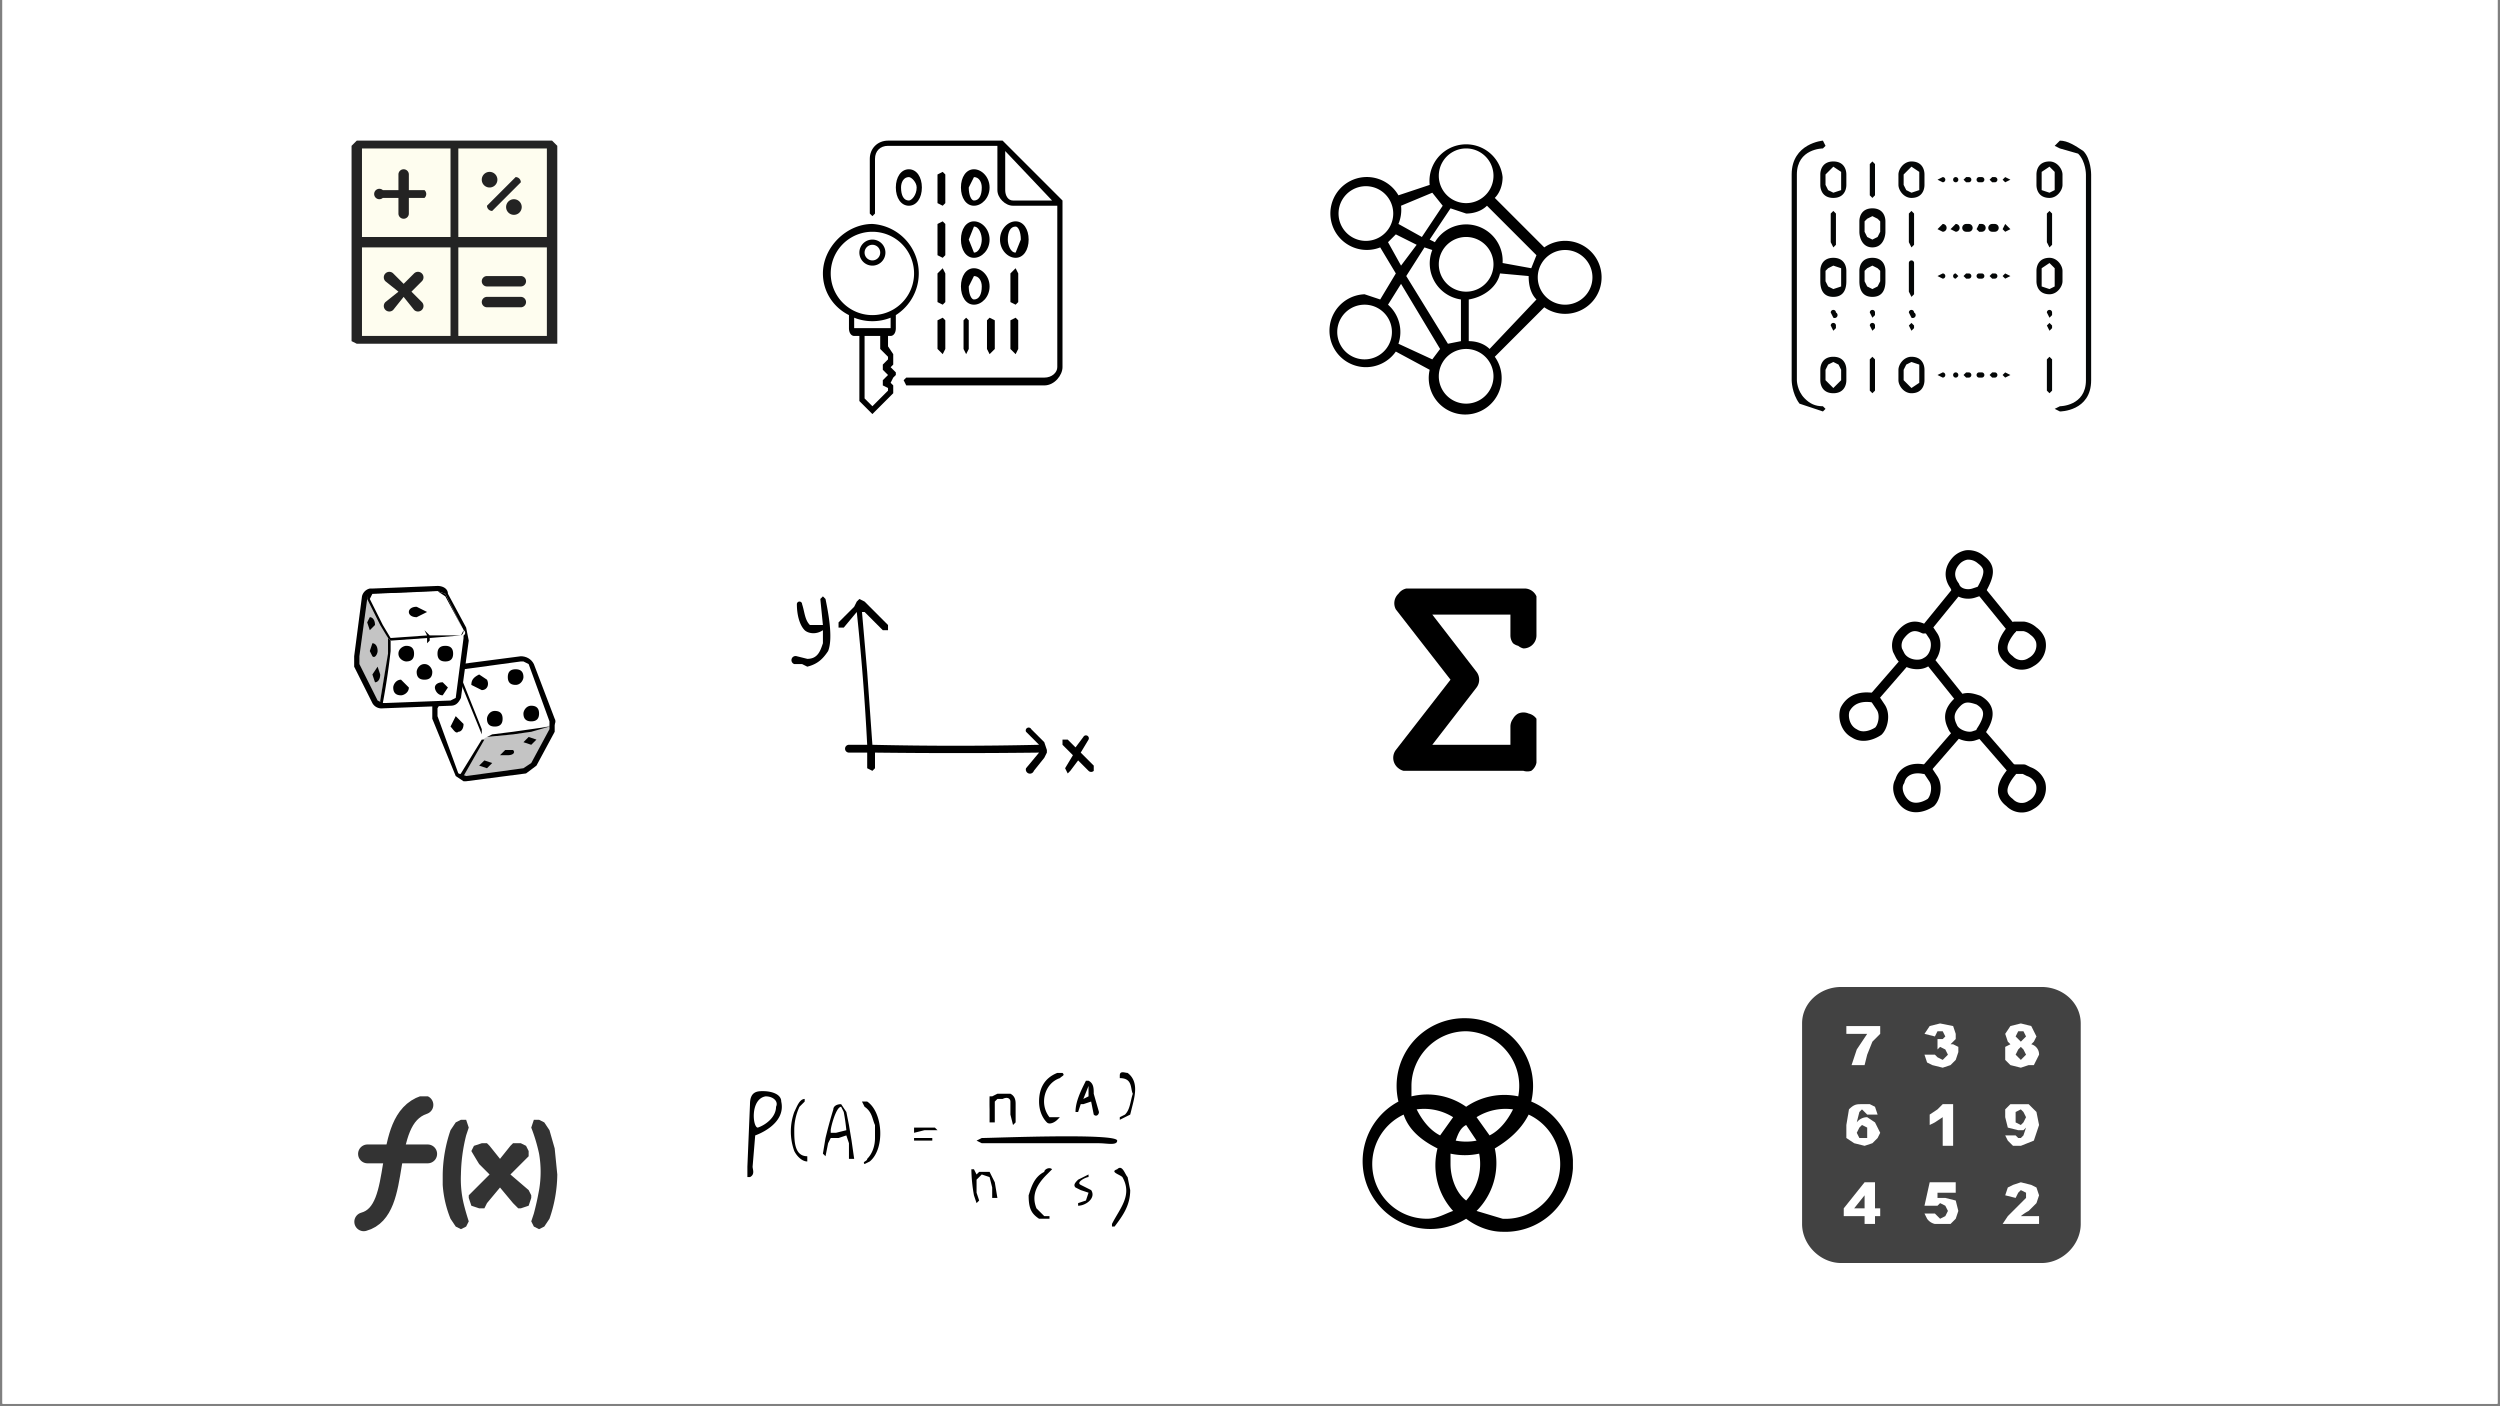 <svg xmlns="http://www.w3.org/2000/svg" width="1280" viewBox="0 0 960 540" height="720" version="1.0"><rect x="0" y="0" width="960" height="540" fill="#808080" stroke="none"/><defs><clipPath id="a"><path d="M1 0h958v539H1Zm0 0"/></clipPath><clipPath id="b"><path d="M135 54h79v79h-79Zm0 0"/></clipPath><clipPath id="c"><path d="M333 54h75v94h-75Zm0 0"/></clipPath><clipPath id="d"><path d="M316 86h38v73h-38Zm0 0"/></clipPath><clipPath id="e"><path d="M510 54h105v105H510Zm0 0"/></clipPath><clipPath id="f"><path d="M321 230h82v67h-82Zm0 0"/></clipPath><clipPath id="g"><path d="M407 281h13v16h-13Zm0 0"/></clipPath><clipPath id="h"><path d="M304 229h15v27h-15Zm0 0"/></clipPath><clipPath id="i"><path d="M170 429h44v43h-44Zm0 0"/></clipPath><clipPath id="j"><path d="M135 421h32v52h-32Zm0 0"/></clipPath><clipPath id="k"><path d="M535 226h55v71h-55Zm0 0"/></clipPath><clipPath id="l"><path d="M688 54h14v104h-14Zm0 0"/></clipPath><clipPath id="m"><path d="M789 54h14v104h-14Zm0 0"/></clipPath><clipPath id="n"><path d="M692 379h107v106H692Zm0 0"/></clipPath><clipPath id="o"><path d="M287 411h150v60H287Zm0 0"/></clipPath><clipPath id="p"><path d="M165 252h49v48h-49Zm0 0"/></clipPath><clipPath id="q"><path d="M135 225h46v48h-46Zm0 0"/></clipPath><clipPath id="r"><path d="M521 391h83v82h-83Zm0 0"/></clipPath><clipPath id="s"><path d="M746 210h19v20h-19Zm0 0"/></clipPath></defs><g clip-path="url(#a)" fill="#fff"><path d="M1 0h958v546H1Zm0 0"/><path d="M1 0h958v539H1Zm0 0"/><path d="M1 0h958v539H1Zm0 0"/></g><path fill="#fefdef" d="M137 56h38v37h-38ZM175 56h37v37h-37ZM175 93h37v38h-37ZM137 93h38v38h-38Zm0 0" fill-rule="evenodd"/><g clip-path="url(#b)"><path fill="#232323" d="M135 56v75l2 1h77V56l-2-2h-75l-2 2Zm38 73V95h-34v34Zm19 0h-16V95h34v34Zm-37-20-4-4a2 2 0 0 0-3 3l5 4-5 4a2 2 0 0 0 3 3l4-5 4 5a2 2 0 0 0 3-3l-4-4 4-4a2 2 0 0 0-3-3Zm32 9h13a2 2 0 0 0 0-4h-13a2 2 0 0 0 0 4Zm0-8h13a2 2 0 0 0 0-4h-13a2 2 0 0 0 0 4Zm-48-53v34h34V57Zm37 0h34v34h-34Zm-23 16h-6a2 2 0 1 0 0 3h6v6a2 2 0 0 0 4 0v-6h6a2 2 0 0 0 0-3h-6v-6a2 2 0 1 0-4 0Zm46 4a3 3 0 1 0 0 5 3 3 0 0 0 0-5Zm-1-9-11 11a2 2 0 0 0 2 2l11-11a2 2 0 0 0-2-2Zm-10-2a3 3 0 1 0 0 6 3 3 0 0 0 0-6Zm0 0" fill-rule="evenodd"/></g><g clip-path="url(#c)"><path d="M408 78v-1l-23-23h-44c-4 0-7 3-7 7v21l1 1 1-1V61c0-3 2-5 5-5h42v17c0 3 3 6 6 6h17v62c0 2-2 4-5 4h-53l-1 1 1 2h53c4 0 7-4 7-7V78Zm-19-1c-2 0-3-2-3-4V58l18 19Zm0 0"/></g><path d="M340 97a5 5 0 0 0-10 0 5 5 0 0 0 10 0Zm-8 0a3 3 0 0 1 6 0 3 3 0 0 1-6 0Zm0 0"/><g clip-path="url(#d)"><path d="M342 129c1 0 2-1 2-3v-5a19 19 0 0 0-9-35c-10 0-19 9-19 19 0 7 4 13 10 16v5c0 2 1 3 2 3h2v25l4 4 1 1 1-1 7-7v-3l-1-1 1-2 1-1v-1l-1-1-1-1 1-1v-4l-2-3v-4Zm-23-24a16 16 0 0 1 32 0 16 16 0 0 1-32 0Zm9 17a19 19 0 0 0 14 0v4h-14v-4Zm11 13 2 2v1l-2 2v2l2 2-2 2v2l2 1v1l-6 6-3-3v-24h6v5l1 1Zm0 0"/></g><path d="m360 98 2 1 1-1V86l-1-1-2 1ZM374 99c3 0 6-3 6-7s-3-7-6-7-5 3-5 7 2 7 5 7Zm0-12c2 0 3 3 3 5s-1 5-3 5l-2-5 2-5ZM354 72c0-4-2-7-5-7s-5 3-5 7 2 7 5 7 5-3 5-7Zm-8 0c0-2 1-4 3-4 1 0 3 2 3 4 0 3-2 5-3 5-2 0-3-2-3-5ZM374 79c3 0 6-3 6-7s-3-7-6-7-5 3-5 7 2 7 5 7Zm0-11c2 0 3 2 3 4 0 3-1 5-3 5-1 0-2-2-2-5l2-4ZM395 92c0-4-2-7-5-7s-6 3-6 7 3 7 6 7 5-3 5-7Zm-5 5c-2 0-3-3-3-5 0-3 1-5 3-5 1 0 2 2 2 5l-2 5ZM360 116l2 1 1-1v-11l-1-2-2 2ZM391 105l-1-2-2 2v11l2 1 1-1ZM374 117c3 0 6-3 6-7s-3-7-6-7-5 3-5 7 2 7 5 7Zm0-11c2 0 3 2 3 4 0 3-1 5-3 5-1 0-2-2-2-5l2-4ZM360 134l2 2 1-2v-11l-1-1-2 1ZM370 123v11l1 2 1-2v-11l-1-1-1 1ZM379 123v11l1 2 2-2v-11l-2-1-1 1ZM390 122l-2 1v11l2 2 1-2v-11l-1-1ZM362 79l1-1V67l-1-1-2 1v11l2 1Zm0 0"/><g clip-path="url(#e)"><path d="m530 115-6-2a14 14 0 1 0 12 22l13 7a14 14 0 1 0 25-5l19-19a14 14 0 0 0 22-12 14 14 0 0 0-22-11l-19-19c2-2 3-5 3-8a14 14 0 1 0-28 3l-12 4a14 14 0 1 0-7 20l6 10Zm-6 23a10 10 0 1 1 0-21 10 10 0 0 1 0 21Zm13-6a14 14 0 0 0-4-15l5-8 15 25-3 4Zm26-50c3 0 6-1 8-3l19 19-2 5-11-2a14 14 0 0 0-26-8l-2-1 8-12 6 2Zm1 49v-16c6-1 11-5 12-10l11 1c0 4 1 7 3 9l-18 19c-2-2-5-3-8-3Zm-1-40a10 10 0 1 1 0 21 10 10 0 0 1 0-21Zm-13 5a14 14 0 0 0 11 19v16l-5 1-16-26 7-11Zm13 59a10 10 0 1 1 0-21 10 10 0 0 1 0 21Zm38-59a10 10 0 1 1 0 21 10 10 0 0 1 0-21Zm-38-39a10 10 0 1 1 0 21 10 10 0 0 1 0-21Zm-13 17 4 5-8 12-9-5a14 14 0 0 0 1-7Zm-36 8a10 10 0 1 1 21 0 10 10 0 0 1-21 0Zm19 11 3-3 8 4-6 8Zm0 0"/></g><g clip-path="url(#f)"><path d="m401 285-5-5a1 1 0 1 0-2 1l4 4 1 1a1380 1380 0 0 1-64 0l-2-28-2-23h1l7 7h2v-2l-7-7-2-2-2-1-1 1-1 2-6 6v2h2l5-6a929 929 0 0 1 4 51h-7a1 1 0 0 0 0 3h7v6l2 1 1-1v-6a2623 2623 0 0 0 63 0l-5 6a1 1 0 1 0 3 1l4-5 1-2v-1l-1-3Zm0 0" fill-rule="evenodd"/></g><g clip-path="url(#g)"><path d="m420 294-5-5 3-5a1 1 0 1 0-2-1l-3 4-3-3h-2v2l4 4-3 5 1 2 1-1 3-4 4 4a1 1 0 1 0 2-2Zm0 0" fill-rule="evenodd"/></g><g clip-path="url(#h)"><path d="m316 229-1 1 1 10h-5c-2-2-2-5-3-8a1 1 0 1 0-2 0c0 4 1 8 3 10 1 1 4 2 7 0v5c-1 3-2 6-6 6l-4-1a1 1 0 0 0-1 3h3l2 1c4-1 6-3 8-6 2-5 0-15-1-20l-1-1Zm0 0" fill-rule="evenodd"/></g><g clip-path="url(#i)"><path fill="#333" d="M214 451a53 53 0 0 1-3 17l-2 3-2 1-2-1-1-2 1-3a111 111 0 0 0 2-9 41 41 0 0 0 0-14 65 65 0 0 0-3-10l1-3h2l2 1 2 3 2 7 1 10Zm-32 6 6-6-4-4a264 264 0 0 1-3-5l1-2 3-1h2l1 1 4 5 4-5 1-1h3l2 1 1 2v2l-1 1-2 2-4 4 7 6 1 2v1l-1 3-3 1h-1l-2-2-5-6-5 6-1 2h-2l-3-1-1-3v-1l2-2Zm-12-6a55 55 0 0 1 3-17l2-3 2-1h2l1 3-1 3a65 65 0 0 0-2 15 41 41 0 0 0 1 11 96 96 0 0 0 2 7l-1 2-2 1-2-1-2-3a42 42 0 0 1-3-13v-4Zm0 0"/></g><g clip-path="url(#j)"><path stroke-linecap="round" transform="matrix(1.445 0 0 1.448 131 404)" fill="none" stroke-linejoin="round" d="M22 14c-12 4-5 28-16 31" stroke="#333" stroke-width="5"/></g><path stroke-linecap="round" transform="matrix(1.445 0 0 1.448 131 404)" fill="none" stroke-linejoin="round" d="M7 27h16" stroke="#333" stroke-width="5"/><g clip-path="url(#k)"><path d="M585 249a5 5 0 0 0 3-1 5 5 0 0 0 2-4v-13a5 5 0 0 0 0-2 5 5 0 0 0-5-3h-45a5 5 0 0 0-3 2 5 5 0 0 0-1 6l21 27-21 27a5 5 0 0 0-1 3 5 5 0 0 0 2 4 5 5 0 0 0 2 1h46a5 5 0 0 0 3 0 5 5 0 0 0 2-5v-12a5 5 0 0 0 0-3 5 5 0 0 0-3-2 5 5 0 0 0-4 0 5 5 0 0 0-2 2 5 5 0 0 0-1 3v7h-30l17-22a5 5 0 0 0 0-6l-17-22h30v8a5 5 0 0 0 1 3 5 5 0 0 0 2 1 5 5 0 0 0 2 1Zm0 0"/></g><g clip-path="url(#l)"><path fill="#040606" d="m700 158-9-3c-3-4-3-9-3-9V67c0-12 12-13 12-13l1 2-1 1s-10 0-10 10v79s0 4 3 7c2 2 4 3 7 3l1 1-1 1"/></g><g clip-path="url(#m)"><path fill="#040606" d="m791 158-2-1 2-1s10 0 10-10V67s0-5-3-8l-7-2-2-1 2-2c3 0 6 2 9 4 3 3 3 9 3 9v79c0 12-12 12-12 12"/></g><path fill="#040606" d="m719 76-1-1V63l1-1 1 1v12l-1 1M704 95l-1-2V82l1-1 1 1v12l-1 1M734 95l-1-2V82l1-1 1 1v12l-1 1M734 114l-1-2v-11a1 1 0 1 1 2 0v12l-1 1M719 151l-1-1v-12l1-1 1 1v12l-1 1M704 64l-2 2-1 1v4l1 2 2 1 3-1v-7l-3-2Zm0 12c-4 0-5-3-5-5v-4c0-2 1-5 5-5s5 3 5 5v4c0 2-1 5-5 5M734 64l-2 2-1 1v4l1 2 2 1 3-1v-7l-3-2Zm0 12c-3 0-5-3-5-5v-4c0-2 2-5 5-5 4 0 5 3 5 5v4c0 2-1 5-5 5M787 95l-1-2V82l1-1 1 1v12l-1 1M787 151l-1-1v-12l1-1 1 1v12l-1 1M787 64l-3 2v7l3 1 2-1v-7l-2-2Zm0 12c-4 0-5-3-5-5v-4c0-2 1-5 5-5 3 0 5 3 5 5v4c0 2-2 5-5 5M787 101l-3 2v7l3 1 2-1v-7l-2-2Zm0 12c-4 0-5-3-5-5v-4c0-2 1-5 5-5 3 0 5 3 5 5v4c0 2-2 5-5 5M719 83l-2 1-1 1v4l1 2 2 1 2-1 1-2v-4l-1-1-2-1Zm0 12c-4 0-5-4-5-6v-4c0-2 1-5 5-5s5 3 5 5v4c0 2-1 6-5 6M719 102l-2 1-1 1v4l1 2 2 1 2-1 1-2v-4l-1-1-2-1Zm0 12c-4 0-5-3-5-6v-4c0-2 1-5 5-5s5 3 5 5v4c0 3-1 6-5 6M704 102l-2 1-1 1v4l1 2 2 1 3-1v-7l-3-1Zm0 12c-4 0-5-3-5-6v-4c0-2 1-5 5-5s5 3 5 5v4c0 3-1 6-5 6M734 139l-2 1-1 2v4l1 1 2 2 3-2v-7l-3-1Zm0 12c-3 0-5-3-5-5v-4c0-2 2-5 5-5 4 0 5 3 5 5v4c0 2-1 5-5 5M704 139l-2 1-1 2v4l1 1 2 2 2-2 1-1v-4l-1-2-2-1Zm0 12c-4 0-5-3-5-5v-4c0-2 1-5 5-5s5 3 5 5v4c0 2-1 5-5 5M746 70l-2-1 2-1a1 1 0 1 1 0 2Zm5 0a1 1 0 1 1 0-2 1 1 0 1 1 0 2Zm5 0h-1l-1-1 1-1h1a1 1 0 0 1 0 2Zm5 0h-1a1 1 0 1 1 0-2h1a1 1 0 0 1 0 2Zm5 0h-1l-1-1 1-1h1a1 1 0 1 1 0 2Zm4 0-1-1 1-1 2 1-2 1M746 89l-2-1 2-2a1 1 0 0 1 0 3Zm5 0-2-1 2-2a1 1 0 1 1 0 3Zm5 0h-1a1 1 0 0 1 0-3h1a1 1 0 0 1 0 3Zm5 0h-1l-1-1 1-2h1a1 1 0 0 1 0 3Zm5 0h-1a1 1 0 0 1 0-3h1a1 1 0 0 1 0 3Zm4 0-1-1 1-2 2 2-2 1M746 107l-2-1 2-1a1 1 0 0 1 0 2Zm5 0a1 1 0 0 1 0-2l1 1-1 1Zm5 0h-1l-1-1 1-1h1a1 1 0 0 1 0 2Zm5 0h-1a1 1 0 0 1 0-2h1a1 1 0 0 1 0 2Zm5 0h-1l-1-1 1-1h1a1 1 0 0 1 0 2Zm4 0-1-1 1-1 2 1-2 1M746 145l-2-1 2-1a1 1 0 1 1 0 2Zm5 0a1 1 0 1 1 0-2 1 1 0 1 1 0 2Zm5 0h-1l-1-1 1-1h1a1 1 0 0 1 0 2Zm5 0h-1a1 1 0 1 1 0-2h1a1 1 0 0 1 0 2Zm5 0h-1l-1-1 1-1h1a1 1 0 1 1 0 2Zm4 0-1-1 1-1 2 1-2 1M787 122l-1-2a1 1 0 1 1 2 0v1l-1 1Zm0 5-1-2 1-1 1 1v1l-1 1M734 122l-1-2a1 1 0 1 1 2 0 1 1 0 0 1-1 2Zm0 5-1-2 1-1 1 1v1l-1 1M719 122l-1-2a1 1 0 1 1 2 0v1l-1 1Zm0 5-1-2a1 1 0 0 1 2 0v1l-1 1M704 122l-1-2a1 1 0 1 1 2 0 1 1 0 0 1-1 2Zm0 5-1-2a1 1 0 0 1 2 0v1l-1 1"/><g clip-path="url(#n)"><path fill="#424242" d="M707 379h77c8 0 15 6 15 14v77c0 8-7 15-15 15h-77c-8 0-15-7-15-15v-77c0-8 7-14 15-14Zm71 50-1-2-1-1-2 1v4l2 1 1-1 1-2Zm-8 7 1 2 2 2h3l5-2 2-6-1-5-3-3h-7l-2 2v3l1 4 4 1h2l1-1-1 3-1 1h-1l-1-1Zm4-31 1 1 1 1 1-1 1-1-1-2-1-1-1 1-1 2Zm0-7 1 1 1 1 1-1 1-1-1-2h-2l-1 2Zm-2 3-2 1v5l2 2 4 1 3-1h2l1-2 1-2a4 4 0 0 0-3-4l1-1 1-2-2-4-4-1-4 1-2 3 1 3 1 1Zm11 69v-3h-7a16 16 0 0 1 3-2l3-3 1-3-1-3-2-1-4-1-3 1-2 1-1 3 4 1 1-2 1-1 2 1v2l-3 3-4 4-2 3Zm-74-76v3h8l-4 6-2 6h5l1-4 2-5 3-3v-3Zm4 41 1 2h3v-4l-2-1-1 1-1 2Zm8-7-1-3-2-1h-3c-2 0-3 0-5 2l-1 6v5l3 2 4 1 3-1 2-2 1-2-2-4-3-2a5 5 0 0 0-4 2l1-4 1-1 1 1 1 1Zm-5 36v-5l-4 5Zm0 3v3h4v-3h2v-3h-2v-10h-4l-8 10v3Zm25-13-2 9h5l1-1 2 1 1 2-1 2-2 1-1-1-1-1h-4l1 2a5 5 0 0 0 3 2h6l2-2 1-3-1-4-4-1h-3v-2h7v-4Zm2-56 1-2h2l1 2-1 1h-2v4l1-1 2 1 1 2-1 1-1 1-2-1-1-1h-4l1 3 2 1 4 1 3-1 2-2 1-3v-2l-2-1h-1l2-2v-2l-1-3-5-1-4 1-2 3Zm7 26h-4l-2 2-3 2v4l2-1 3-2v11h4v-16" fill-rule="evenodd"/></g><g clip-path="url(#o)"><path d="m390 431-1 1-1-4v-5c0-1-1-2-3-1h-2l-1 1v8h-2v-5a96 96 0 0 1 0-5h1l2-1h5c2 1 2 3 2 4v7Zm39 7c0-3-48-1-52-1l-2 1 2 1h45c3 0 7 1 7-1Zm-31 26c-2-5 0-9 4-13l2-2c-1-1-3 0-3 1-4 2-5 6-6 9 0 5 1 7 4 9h4v-1h-2l-3-3Zm31-15c-3 1 1 2 2 3 4 7-1 12-4 18v1h1c3-4 6-8 6-14l-1-5c-1-1-2-5-4-3Zm-70-16h-8v2l4-1h5l-1-1Zm74-21c-1 0-3-1-3 1v1c5 0 4 4 5 6-1 3-1 6-3 8l-2 1v1l4-2 1-4c1-4 2-9-2-12Zm-133 11c2 9-10 13-10 13l-1 12c0 1 1 3-1 4h-1v-4l1-24c0-5 3-5 5-5 3 0 7 1 7 4Zm-6-2c-6 1-5 12-3 12 3-1 7-4 7-8 1-2-1-4-4-4Zm112 9 1-1h-4c-4-5-2-13 4-15 1-1 2-1 1-2h-2c-5 2-7 6-7 11 0 3 1 6 3 8 1 1 3 0 4-1Zm-73-7h-2l1 2c3 2 3 5 4 7v5c0 3-1 6-3 8 0 1-2 1-1 2l2-1c6-5 5-19-1-23Zm25 14h-7v1h7v-1Zm62-9-1-5-3 1h-1l-1 3h-1c0-4 2-8 4-12h1c2 1 2 3 2 5l2 7c0 1-1 2-2 1Zm-4-6 2-1v-4l-2 5Zm3 35-2-1-2-1c-2-1 2-3 3-3v-1l-4 2c-1 1-2 2-1 3l2 1 3 1-1 3-3 1v1c3 0 7-3 5-6Zm-109-13c-5 0-5-6-5-10a21 21 0 0 1 2-9l2-2v-1c-2 0-3 3-4 5a22 22 0 0 0 0 15c1 2 3 4 5 4v-2Zm18 1h-2v-6l-1-3-3 1h-3l-1 2-1 5-1-1 1-6a180 180 0 0 1 3-11c0-1 1-2 3-2l2 3 1 5 1 6 1 7Zm-3-11a79 79 0 0 0-1-7l-1-2c-2 0-4 8-4 9v1h2l4-1Zm58 26-1-6-2-4h-4l-1 1-1-2h-1a61 61 0 0 0 1 10l1 3 1-1-1-3v-5l2-2 3 1 1 4v4h2Zm0 0"/></g><path fill="#fff" d="m204 255-4-2-22 3-4 3-7 13v4l8 21c1 2 2 2 4 2l22-3 4-2 7-13v-5l-8-21"/><path fill="#c4c4c4" d="m213 278-10 3-7 1-8 1c-1 0-2 0-3 2l-4 7-4 7h2l22-3 4-2 7-13 1-3"/><g clip-path="url(#p)"><path d="M201 254h-1l-22 3-3 2-7 13v3l8 22 3 1 22-3 3-2 7-13v-3l-8-22-2-1Zm-23 46-3-2-9-22v-5l7-13 4-3 23-3c2 0 4 1 5 3l8 21v5l-7 13-4 3-23 3h-1"/></g><path d="M177 260a2 2 0 0 1 1-3v-1l-2 1v3l9 22v-2l-8-20M185 284l-8 13-1 1v-1h-1l1 1h2l8-14h-1M213 276l-1 1a2 2 0 0 1-1 2l-7 1-7 1-8 1-2 1 10-1 7-1 7-2a2 2 0 0 0 2-3M185 265l-4-2c0-2 1-3 3-4l3 2c1 2 0 4-2 4M173 279l2-4 3 3c0 2-1 3-2 3-1 1-2-1-3-2M204 277c-2 0-3-1-3-3 0-1 1-3 3-3s3 1 3 3-1 3-3 3M190 279c-2 0-3-1-3-3 0-1 1-3 3-3s3 1 3 3-1 3-3 3M198 263c-2 0-3-1-3-3s1-3 3-3 3 1 3 3c0 1-1 3-3 3M204 286l-3-1 2-2 3 1-2 2M195 290h-3l2-2h3c1 1 0 2-2 2M187 295l-3-1 2-2 3 1-2 2"/><path fill="#fff" d="M147 271c-1 0-2 0-3-2l-7-13v-4l3-22v-1l3-2 25-1c2 0 3 1 3 2l7 14 1 4-3 22-3 2-26 1"/><path fill="#c4c4c4" d="m147 240-5-9-1-3-1 1v1l-3 22v4l7 13 2 2v-2l3-17v-7l-2-5"/><g clip-path="url(#q)"><path d="m168 225-25 1h-1a4 4 0 0 0-3 3l-3 23v4l7 14a4 4 0 0 0 4 2l26-1c2 0 3-1 4-3l3-22-1-5-7-13c0-2-2-3-4-3Zm0 2 3 2 7 13v3l-3 23-2 1-26 1-2-1-7-14v-3l3-22c0-2 2-2 2-2l25-1"/></g><path fill="#fff" d="M142 230a1 1 0 0 1 1-2l25-1 3 1 7 14a1 1 0 0 1-1 2l-28 1-7-15"/><path d="M177 244h-12l-2-2-1-1 1 1 1 2-14 1-3-5-5-10 1-2 25-1 3 2 7 13-1 2Zm1-2-7-14-3-1h-25l-2 1v2l5 10 3 5 1 1 14-1v2l1-1v-1l12-1a2 2 0 0 0 1-2"/><path d="m147 271-1-1v-1l3-18v-6l1 1v4a267 267 0 0 1-3 20h1l-1 1M163 261c-2 0-3-1-3-3 0-1 1-3 3-3s3 2 3 3c0 2-1 3-3 3M160 237c-2 0-3-1-3-2s1-2 3-2l4 2-4 2M144 240l-2 2-1-3 1-2c1 0 2 1 2 3M145 250c0 1-1 3-2 2l-1-2 1-3c1 0 2 1 2 3M146 259c0 2-1 3-2 3l-1-3 2-3 1 3M156 254c-1 0-3-1-3-3s2-3 3-3c2 0 3 1 3 3s-1 3-3 3M171 254c-2 0-3-1-3-3s1-3 3-3 3 1 3 3-1 3-3 3M154 267c-2 0-3-1-3-3 0-1 1-3 3-3l3 3c0 2-2 3-3 3M170 267c-2 0-3-2-3-3s1-2 3-2l2 2-2 3"/><g clip-path="url(#r)"><path d="M588 423a26 26 0 0 0-25-32 26 26 0 0 0-26 32 26 26 0 1 0 26 45c4 3 9 5 14 5a26 26 0 0 0 11-50Zm-25-27a21 21 0 0 1 20 25 26 26 0 0 0-20 4 26 26 0 0 0-21-4v-4c0-11 9-21 21-21Zm18 30c-2 4-5 8-9 10l-5-7a21 21 0 0 1 14-3Zm-14 12a21 21 0 0 1-8 0c1-3 2-5 4-6l4 6Zm-9-9-5 7c-4-2-7-6-9-10a21 21 0 0 1 14 3Zm-10 39a21 21 0 0 1-9-40c2 6 7 10 13 13a26 26 0 0 0 6 24c-3 1-6 3-10 3Zm9-21v-4a26 26 0 0 0 11 0 21 21 0 0 1-5 18c-4-3-6-9-6-14Zm20 21-10-3a26 26 0 0 0 7-24c5-3 10-7 13-13a21 21 0 0 1-10 40Zm0 0"/></g><path stroke-linecap="round" transform="matrix(.916 0 0 .914 681 193)" fill="none" stroke-linejoin="round" d="M100 53c-5 6-5 10-1 13a7 7 0 0 0 9 1 8 8 0 0 0 4-9 8 8 0 0 0-3-4 8 8 0 0 0-4-2h-4M42 82c-6-1-10 1-12 5-1 3 0 8 4 10 3 2 7 1 10-1 2-2 3-7 1-10l-2-3M63 112c-5-1-9 1-10 5-2 3 0 8 3 10s7 1 10-1c2-2 3-7 1-10l-2-3M100 113c-5 6-5 10-1 13a7 7 0 0 0 9 1 8 8 0 0 0 4-9 8 8 0 0 0-5-5l-2-1h-4" stroke="#000" stroke-width="4"/><g clip-path="url(#s)"><path stroke-linecap="round" transform="matrix(.916 0 0 .914 681 193)" fill="none" stroke-linejoin="round" d="M87 37c4-7 4-10 0-13a8 8 0 0 0-6-2 8 8 0 0 0-4 2c-3 3-4 7-1 11 1 3 5 4 8 3l3-1" stroke="#000" stroke-width="4"/></g><path stroke-linecap="round" transform="matrix(.916 0 0 .914 681 193)" fill="none" stroke-linejoin="round" d="M63 53c-4-2-7-1-10 3a7 7 0 0 0-1 6l1 2c2 4 8 5 11 3 4-2 5-8 3-11l-2-3M87 96c4-6 4-10-1-13-3-1-6-2-9 1s-4 6-2 10c1 3 6 5 9 4l3-1M77 37 64 53M87 37l13 16M55 67 42 82M66 67l12 15M77 97l-13 15M87 97l13 15" stroke="#000" stroke-width="4"/></svg>